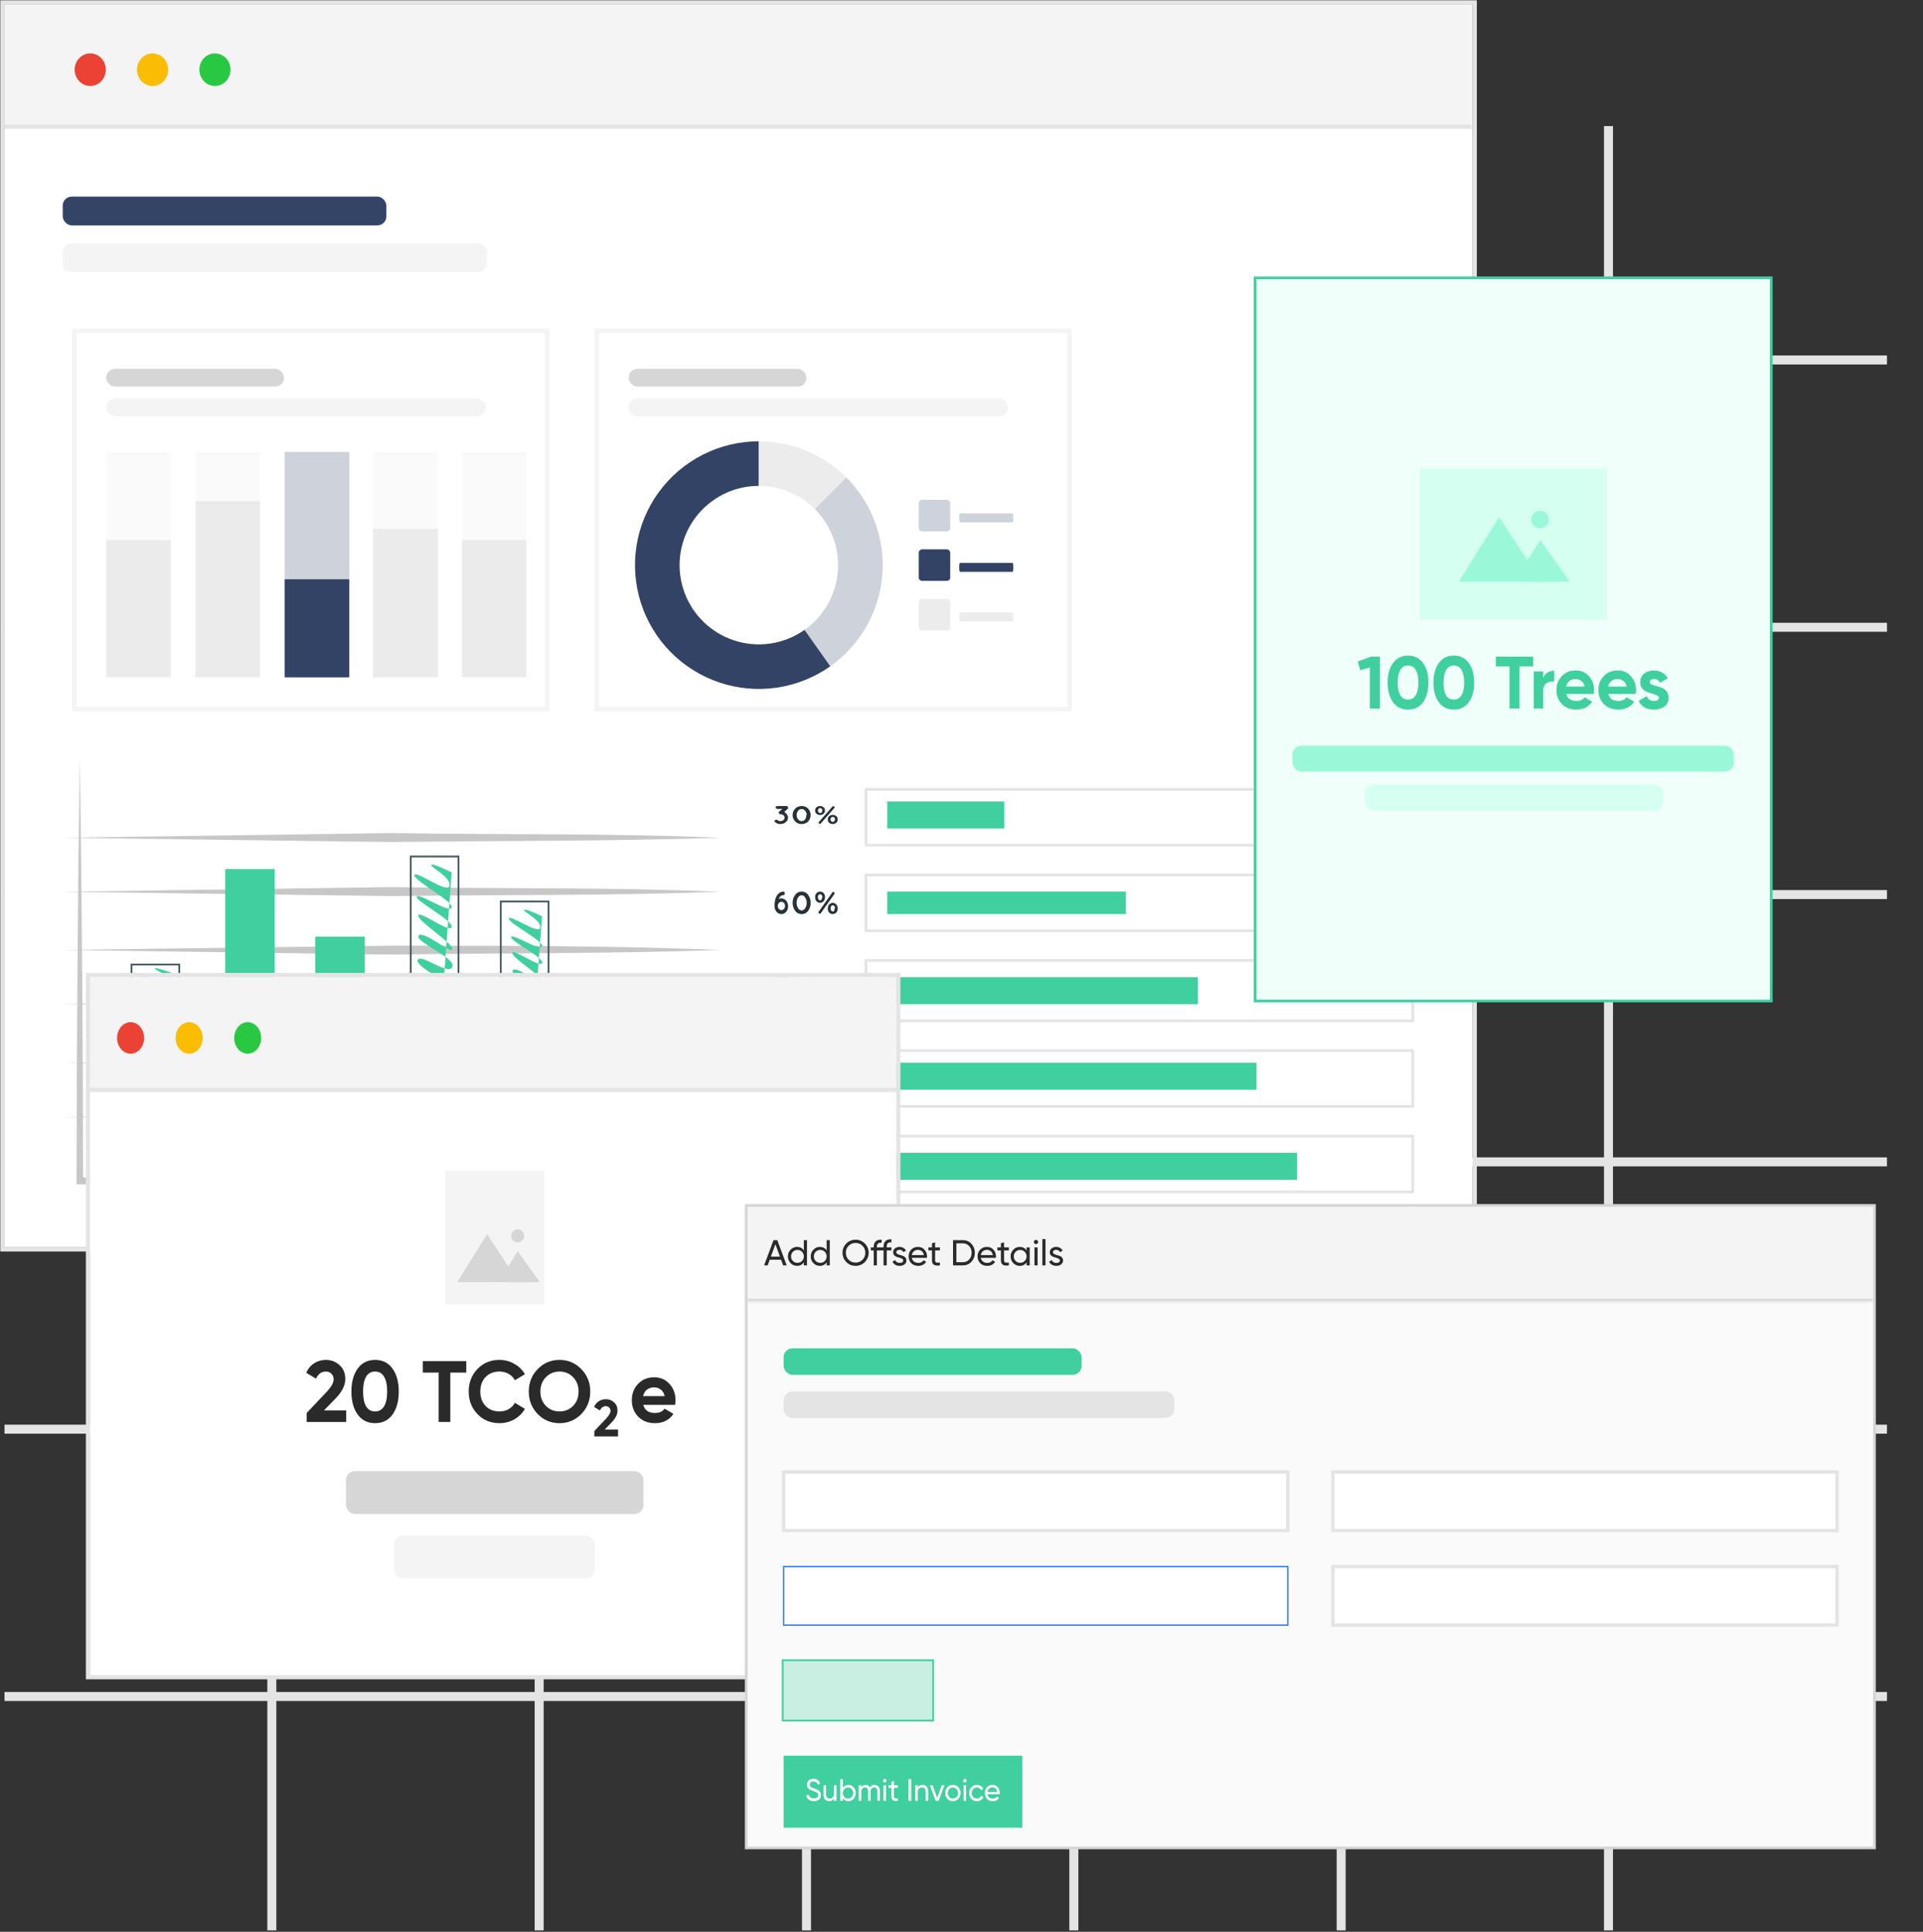 <svg width="427" height="429" viewBox="0 0 427 429" fill="none" xmlns="http://www.w3.org/2000/svg">
<rect x="0" y="0" width="427" height="429" fill="#333333" stroke="none"/>
<path d="M60.36 28V428.686" stroke="#E4E4E4" stroke-width="2"/>
<path d="M419 79.941L1 79.941" stroke="#E4E4E4" stroke-width="2"/>
<path d="M119.721 28V428.686" stroke="#E4E4E4" stroke-width="2"/>
<path d="M419 139.302L1 139.302" stroke="#E4E4E4" stroke-width="2"/>
<path d="M179.083 28V428.686" stroke="#E4E4E4" stroke-width="2"/>
<path d="M419 198.663L1 198.663" stroke="#E4E4E4" stroke-width="2"/>
<path d="M238.444 28V428.686" stroke="#E4E4E4" stroke-width="2"/>
<path d="M419 258.024L1 258.024" stroke="#E4E4E4" stroke-width="2"/>
<path d="M297.805 28V428.686" stroke="#E4E4E4" stroke-width="2"/>
<path d="M419 317.385L1 317.385" stroke="#E4E4E4" stroke-width="2"/>
<path d="M357.165 28V428.686" stroke="#E4E4E4" stroke-width="2"/>
<path d="M419 376.746L1 376.746" stroke="#E4E4E4" stroke-width="2"/>
<rect x="0.533" y="0.533" width="326.933" height="276.933" stroke="#E4E4E4" stroke-width="0.933"/>
<rect x="1" y="1" width="326" height="276" fill="white"/>
<rect x="16.5" y="73.5" width="105" height="84" stroke="#F4F4F4"/>
<rect x="63.22" y="100.349" width="14.337" height="50.063" fill="#334366" fill-opacity="0.24"/>
<rect x="82.822" y="100.349" width="14.337" height="50.063" fill="#FAFAFA"/>
<rect x="43.4" y="100.349" width="14.337" height="50.063" fill="#FAFAFA"/>
<rect x="23.582" y="100.349" width="14.337" height="50.063" fill="#FAFAFA"/>
<rect x="102.569" y="100.349" width="14.337" height="50.063" fill="#FAFAFA"/>
<rect x="63.22" y="128.646" width="14.337" height="21.767" fill="#334366"/>
<rect opacity="0.4" x="82.822" y="117.476" width="14.481" height="32.937" fill="#D6D6D6"/>
<rect opacity="0.4" x="43.4" y="111.232" width="14.337" height="39.18" fill="#D6D6D6"/>
<rect opacity="0.4" x="23.582" y="119.939" width="14.337" height="30.473" fill="#D6D6D6"/>
<rect opacity="0.4" x="102.569" y="119.939" width="14.337" height="30.473" fill="#D6D6D6"/>
<rect x="23.582" y="81.905" width="39.494" height="3.952" rx="1.976" fill="#D6D6D6"/>
<rect x="23.582" y="88.492" width="84.253" height="3.952" rx="1.976" fill="#F4F4F4"/>
<rect x="132.5" y="73.5" width="105" height="84" stroke="#F4F4F4"/>
<rect x="139.582" y="81.905" width="39.494" height="3.952" rx="1.976" fill="#D6D6D6"/>
<rect x="139.582" y="88.492" width="84.253" height="3.952" rx="1.976" fill="#F4F4F4"/>
<path d="M168.5 98C164.176 98 159.914 99.019 156.058 100.976C152.202 102.932 148.862 105.77 146.308 109.259C143.755 112.748 142.06 116.79 141.361 121.057C140.663 125.324 140.98 129.695 142.288 133.817C143.595 137.938 145.856 141.693 148.887 144.776C151.918 147.86 155.633 150.186 159.731 151.564C163.829 152.943 168.194 153.336 172.473 152.712C176.751 152.087 180.822 150.462 184.355 147.97L178.647 139.881C176.386 141.476 173.781 142.516 171.042 142.915C168.304 143.315 165.511 143.064 162.888 142.181C160.265 141.299 157.887 139.81 155.948 137.837C154.008 135.863 152.561 133.46 151.724 130.823C150.887 128.185 150.684 125.387 151.131 122.657C151.578 119.926 152.663 117.339 154.297 115.106C155.931 112.873 158.069 111.056 160.537 109.804C163.005 108.552 165.733 107.9 168.5 107.9L168.5 98Z" fill="#334366"/>
<path d="M168.5 98C175.793 98 182.788 100.897 187.945 106.055L180.945 113.055C177.644 109.754 173.168 107.9 168.5 107.9L168.5 98Z" fill="#ECECEC"/>
<path d="M187.945 106.055C190.781 108.89 192.962 112.311 194.336 116.079C195.71 119.846 196.243 123.868 195.898 127.863C195.554 131.858 194.34 135.73 192.341 139.206C190.343 142.682 187.608 145.68 184.329 147.988L178.63 139.892C180.729 138.415 182.479 136.497 183.758 134.272C185.037 132.047 185.814 129.569 186.035 127.012C186.255 124.455 185.914 121.881 185.035 119.47C184.156 117.059 182.76 114.87 180.945 113.055L187.945 106.055Z" fill="#334366" fill-opacity="0.24"/>
<path d="M224.755 116H213.245C213 116 213 115.567 213 115C213 114.467 213 114 213.245 114H224.755C225 114 225 114.433 225 115C225 115.533 225 116 224.755 116Z" fill="#334366" fill-opacity="0.24"/>
<path d="M224.755 138H213.245C213 138 213 137.567 213 137C213 136.467 213 136 213.245 136H224.755C225 136 225 136.433 225 137C225 137.533 225 138 224.755 138Z" fill="#ECECEC"/>
<path d="M224.755 127H213.245C213 127 213 126.567 213 126C213 125.467 213 125 213.245 125H224.755C225 125 225 125.433 225 126C225 126.533 225 127 224.755 127Z" fill="#334366"/>
<path d="M210.228 118H204.769C204.33 118 204 117.635 204 117.234V111.766C204 111.328 204.366 111 204.769 111H210.228C210.668 111 210.997 111.365 210.997 111.766V117.234C211.034 117.635 210.668 118 210.228 118Z" fill="#334366" fill-opacity="0.24"/>
<path d="M210.228 140H204.769C204.33 140 204 139.635 204 139.234V133.766C204 133.328 204.366 133 204.769 133H210.228C210.668 133 210.997 133.365 210.997 133.766V139.234C211.034 139.635 210.668 140 210.228 140Z" fill="#ECECEC"/>
<path d="M210.228 129H204.769C204.33 129 204 128.635 204 128.234V122.766C204 122.328 204.366 122 204.769 122H210.228C210.668 122 210.997 122.365 210.997 122.766V128.234C211.034 128.635 210.668 129 210.228 129Z" fill="#334366"/>
<path d="M14 186.04L87 185C111.323 185.4 135.661 185 160 186.04C135.677 186.84 111.339 186.68 87 187L14 186.04Z" fill="#C7C7C7"/>
<path d="M14 198.04L87 197C111.323 197.4 135.661 197 160 198.04C135.677 198.92 111.339 198.68 87 199L14 198.04Z" fill="#C7C7C7"/>
<path d="M14 210.96L87 210C111.323 210 135.661 210 160 210.96C135.677 211.84 111.339 211.6 87 212L14 210.96Z" fill="#C7C7C7"/>
<path d="M14 222.96L87 222C111.323 222 135.661 222 160 222.96C135.677 223.84 111.339 223.68 87 224L14 222.96Z" fill="#C7C7C7"/>
<path d="M14 236.04L87 235C111.323 235.4 135.661 235 160 236.04C135.677 236.84 111.339 236.68 87 237L14 236.04Z" fill="#C7C7C7"/>
<path d="M14 248.04L87 247C111.323 247 135.661 247 160 248.04C135.677 248.92 111.339 248.68 87 249L14 248.04Z" fill="#C7C7C7"/>
<path d="M29.2 214.2H39.8V261.8H29.2V214.2Z" stroke="#455A64" stroke-width="0.4"/>
<path d="M38.37 216.149C38.37 216.149 34.521 214.71 34.339 215.053C34.156 215.395 38.148 216.766 37.956 218.103C37.764 219.439 30.986 215.678 31 216.552C31.015 217.426 38.779 220.407 38.37 221.32C37.961 222.232 31.914 219.118 31.486 219.709C31.058 220.3 38.807 223.269 38.384 224.202C37.961 225.136 31.77 221.577 31.77 222.489C31.77 223.401 38.504 226.473 38.504 227.402C38.504 228.332 32.631 224.524 31.847 225.453C31.063 226.383 39.26 228.674 38.504 230.032C37.749 231.39 32.251 227.998 31.659 229.013C31.067 230.028 38.976 232.654 38.553 233.502C38.129 234.35 31.063 230.975 31.063 231.557C31.063 232.14 39.192 235.875 38.567 236.723C37.942 237.571 31.058 233.588 31.053 234.35C31.048 235.113 39.394 239.096 38.986 240.111C38.577 241.127 32.515 237.486 32.13 238.398C31.746 239.31 36.417 241.534 36.417 241.958C36.417 242.382 32.13 240.471 32.13 241.002C32.13 241.534 39.284 243.573 38.562 244.584C37.841 245.594 33.848 243.397 33.655 243.907C33.463 244.416 38.793 247.633 38.033 248.563C37.273 249.492 31.01 244.922 31 246.361C30.99 247.8 37.956 250.293 37.845 251.484C37.735 252.675 31.664 249.111 31.568 250.045C31.471 250.979 38.418 252.842 38.038 253.857C37.658 254.873 32.818 252.435 32.554 253.095C32.289 253.755 37.403 255.211 37.311 256.398C37.22 257.584 32.361 254.196 32.169 255.635C31.977 257.074 37.576 257.576 37.364 259.023C37.153 260.471 32.236 257.203 31.592 258.004C30.947 258.805 34.064 260 34.064 260" fill="#40CF9F"/>
<path d="M61 193H50V262H61V193Z" fill="#40CF9F"/>
<path d="M81 208H70V262H81V208Z" fill="#40CF9F"/>
<path d="M91.2 190.2H101.8V261.8H91.2V190.2Z" stroke="#455A64" stroke-width="0.4"/>
<path d="M100.291 193.737C100.291 193.737 95.962 191.562 95.756 192.08C95.55 192.598 100.042 194.669 99.826 196.688C99.609 198.708 91.984 193.025 92 194.345C92.016 195.666 100.751 200.171 100.291 201.55C99.831 202.928 93.028 198.222 92.547 199.116C92.065 200.009 100.783 204.495 100.307 205.906C99.831 207.317 92.866 201.938 92.866 203.317C92.866 204.695 100.442 209.336 100.442 210.741C100.442 212.146 93.835 206.391 92.953 207.796C92.07 209.201 101.292 212.664 100.442 214.715C99.593 216.767 93.407 211.641 92.741 213.175C92.076 214.709 100.973 218.677 100.497 219.959C100.02 221.24 92.07 216.14 92.07 217.02C92.07 217.9 101.216 223.545 100.513 224.826C99.809 226.108 92.065 220.088 92.06 221.24C92.054 222.392 101.444 228.412 100.984 229.946C100.524 231.48 93.705 225.978 93.272 227.357C92.839 228.736 98.094 232.095 98.094 232.736C98.094 233.377 93.272 230.49 93.272 231.293C93.272 232.095 101.319 235.176 100.507 236.704C99.696 238.232 95.204 234.911 94.987 235.681C94.771 236.452 100.767 241.313 99.912 242.717C99.057 244.122 92.011 237.215 92 239.39C91.989 241.565 99.826 245.332 99.701 247.132C99.577 248.931 92.747 243.546 92.639 244.957C92.53 246.368 100.345 249.184 99.918 250.718C99.49 252.252 94.046 248.569 93.748 249.566C93.45 250.562 99.203 252.763 99.1 254.556C98.998 256.349 93.532 251.229 93.315 253.404C93.099 255.579 99.398 256.336 99.16 258.524C98.922 260.712 93.391 255.773 92.666 256.984C91.941 258.194 95.447 260 95.447 260" fill="#40CF9F"/>
<path d="M120.37 203.481C120.37 203.481 116.521 201.626 116.339 202.068C116.156 202.51 120.148 204.276 119.956 205.999C119.764 207.721 112.986 202.874 113 204C113.014 205.127 120.779 208.969 120.37 210.145C119.961 211.321 113.914 207.307 113.486 208.069C113.058 208.831 120.807 212.657 120.384 213.861C119.961 215.064 113.77 210.476 113.77 211.652C113.77 212.828 120.504 216.787 120.504 217.985C120.504 219.183 114.631 214.275 113.847 215.473C113.063 216.671 121.26 219.625 120.504 221.375C119.749 223.125 114.251 218.752 113.659 220.061C113.067 221.369 120.976 224.754 120.553 225.847C120.129 226.94 113.063 222.59 113.063 223.34C113.063 224.091 121.192 228.906 120.567 229.999C119.942 231.092 113.058 225.957 113.053 226.94C113.048 227.923 121.394 233.057 120.985 234.366C120.577 235.674 114.515 230.982 114.13 232.158C113.746 233.333 118.417 236.199 118.417 236.745C118.417 237.292 114.13 234.83 114.13 235.514C114.13 236.199 121.284 238.827 120.562 240.13C119.841 241.433 115.848 238.601 115.655 239.258C115.463 239.915 120.793 244.061 120.033 245.259C119.273 246.457 113.01 240.566 113 242.421C112.99 244.276 119.956 247.489 119.845 249.024C119.735 250.559 113.664 245.966 113.568 247.169C113.471 248.373 120.418 250.774 120.038 252.083C119.658 253.391 114.818 250.25 114.554 251.1C114.289 251.95 119.403 253.828 119.311 255.357C119.22 256.886 114.361 252.519 114.169 254.374C113.977 256.229 119.576 256.875 119.364 258.741C119.153 260.607 114.236 256.395 113.592 257.427C112.947 258.46 116.064 260 116.064 260" fill="#40CF9F"/>
<path d="M111.2 200.2H121.8V261.8H111.2V200.2Z" stroke="#455A64" stroke-width="0.4"/>
<path d="M143 235H132V262H143V235Z" fill="#40CF9F"/>
<path d="M17.731 168L18.027 191.564L18.245 215.113C18.385 230.807 18.416 246.516 18.447 262.21L17.731 261.497H53.302L88.873 261.59L124.429 261.823L160 262.256L124.429 262.675L88.873 262.907L53.302 263H17.731H17V262.272C17 246.583 17.067 230.884 17.202 215.175L17.405 191.626L17.731 168Z" fill="#C7C7C7"/>
<path d="M40 267H29V268H40V267Z" fill="#C7C7C7"/>
<path d="M61 267H50V268H61V267Z" fill="#C7C7C7"/>
<path d="M81 267H70V268H81V267Z" fill="#C7C7C7"/>
<path d="M102 267H91V268H102V267Z" fill="#C7C7C7"/>
<path d="M122 267H111V268H122V267Z" fill="#C7C7C7"/>
<path d="M143 267H132V268H143V267Z" fill="#C7C7C7"/>
<path d="M192.3 194.3H313.7V206.7H192.3V194.3Z" stroke="#E4E4E4" stroke-width="0.6"/>
<path d="M250 198H197V203H250V198Z" fill="#40CF9F"/>
<path d="M174.998 201.189C175.02 201.644 174.883 202.09 174.618 202.429C174.353 202.768 173.981 202.972 173.584 202.997C173.187 203.022 172.798 202.866 172.502 202.562C172.206 202.258 172.027 201.832 172.006 201.377V201.377C171.998 201.24 171.998 201.103 172.006 200.966C172.002 200.476 172.073 199.989 172.215 199.526C172.365 199.042 172.642 198.623 173.008 198.326C173.282 198.127 173.597 198.014 173.921 198C173.966 197.998 174.011 198.006 174.053 198.024C174.096 198.041 174.135 198.069 174.168 198.104C174.202 198.139 174.229 198.181 174.248 198.228C174.267 198.275 174.278 198.326 174.28 198.378C174.28 198.481 174.246 198.581 174.185 198.657C174.124 198.733 174.04 198.78 173.95 198.789C173.749 198.784 173.55 198.85 173.382 198.977C173.216 199.1 173.082 199.272 172.993 199.475L172.903 199.646C173.093 199.556 173.296 199.51 173.502 199.509C173.893 199.509 174.269 199.685 174.549 199.999C174.829 200.313 174.99 200.74 174.998 201.189V201.189ZM174.325 201.189C174.325 200.943 174.239 200.708 174.088 200.534C173.936 200.361 173.731 200.263 173.517 200.263C173.302 200.263 173.097 200.361 172.945 200.534C172.794 200.708 172.709 200.943 172.709 201.189C172.709 201.434 172.794 201.67 172.945 201.843C173.097 202.017 173.302 202.115 173.517 202.115C173.731 202.115 173.936 202.017 174.088 201.843C174.239 201.67 174.325 201.434 174.325 201.189V201.189Z" fill="#263238"/>
<path d="M176.001 200.5C175.987 199.889 176.175 199.288 176.541 198.772C176.687 198.538 176.9 198.343 177.158 198.207C177.416 198.072 177.709 198 178.008 198C178.308 198 178.601 198.072 178.859 198.207C179.117 198.343 179.33 198.538 179.476 198.772C179.845 199.286 180.027 199.89 179.997 200.5C180.024 201.11 179.842 201.713 179.476 202.228C179.33 202.462 179.117 202.657 178.859 202.793C178.601 202.928 178.308 203 178.008 203C177.709 203 177.416 202.928 177.158 202.793C176.9 202.657 176.687 202.462 176.541 202.228C176.177 201.711 175.99 201.111 176.001 200.5ZM179.128 200.5C179.141 200.055 179.007 199.616 178.742 199.238C178.668 199.119 178.562 199.017 178.435 198.942C178.307 198.866 178.161 198.82 178.008 198.806C177.854 198.821 177.706 198.868 177.575 198.943C177.445 199.018 177.335 199.119 177.256 199.238C177.007 199.621 176.88 200.057 176.889 200.5C176.883 200.942 177.009 201.378 177.256 201.762C177.335 201.881 177.445 201.982 177.575 202.057C177.706 202.132 177.854 202.179 178.008 202.194C178.161 202.18 178.307 202.134 178.435 202.058C178.562 201.983 178.668 201.881 178.742 201.762C179.003 201.383 179.138 200.945 179.128 200.5Z" fill="#263238"/>
<path d="M181.008 199.273C180.989 199.113 181.003 198.951 181.05 198.798C181.096 198.645 181.173 198.503 181.276 198.383C181.379 198.262 181.505 198.166 181.647 198.1C181.788 198.034 181.942 198 182.097 198C182.252 198 182.405 198.034 182.547 198.1C182.689 198.166 182.815 198.262 182.918 198.383C183.021 198.503 183.098 198.645 183.144 198.798C183.19 198.951 183.204 199.113 183.185 199.273C183.194 199.428 183.172 199.584 183.121 199.73C183.07 199.877 182.991 200.011 182.889 200.125C182.786 200.239 182.663 200.33 182.525 200.393C182.388 200.456 182.239 200.49 182.089 200.492C181.939 200.49 181.791 200.456 181.655 200.393C181.518 200.33 181.395 200.238 181.294 200.124C181.193 200.01 181.115 199.875 181.066 199.729C181.017 199.583 180.997 199.427 181.008 199.273V199.273ZM182.621 199.273C182.64 199.109 182.596 198.945 182.5 198.814C182.403 198.683 182.262 198.596 182.105 198.572C181.798 198.572 181.605 198.889 181.605 199.256C181.605 199.64 181.815 199.941 182.121 199.941C182.427 199.941 182.524 199.657 182.524 199.273H182.621ZM181.782 202.479L184.814 198.188C184.838 198.148 184.872 198.117 184.912 198.096C184.951 198.076 184.996 198.067 185.04 198.071C185.109 198.071 185.174 198.099 185.223 198.149C185.271 198.199 185.298 198.267 185.298 198.338C185.315 198.392 185.315 198.45 185.298 198.505L182.266 202.796C182.238 202.834 182.201 202.864 182.159 202.885C182.117 202.905 182.071 202.915 182.024 202.913C181.956 202.913 181.89 202.885 181.842 202.834C181.793 202.784 181.766 202.716 181.766 202.646C181.723 202.6 181.695 202.542 181.686 202.479H181.782ZM183.814 201.727C183.806 201.572 183.828 201.416 183.879 201.27C183.93 201.123 184.009 200.989 184.111 200.875C184.214 200.761 184.337 200.67 184.475 200.607C184.612 200.544 184.761 200.51 184.911 200.508C185.061 200.51 185.209 200.544 185.345 200.607C185.482 200.67 185.605 200.762 185.706 200.876C185.807 200.99 185.885 201.125 185.934 201.271C185.983 201.417 186.003 201.573 185.992 201.727C186.011 201.887 185.997 202.049 185.95 202.202C185.904 202.355 185.827 202.497 185.724 202.617C185.621 202.738 185.495 202.834 185.353 202.9C185.212 202.966 185.058 203 184.903 203C184.748 203 184.595 202.966 184.453 202.9C184.311 202.834 184.185 202.738 184.082 202.617C183.979 202.497 183.902 202.355 183.856 202.202C183.81 202.049 183.796 201.887 183.814 201.727ZM185.427 201.727C185.427 201.343 185.218 201.043 184.911 201.043C184.605 201.043 184.427 201.343 184.427 201.727C184.427 202.128 184.637 202.428 184.927 202.428C185.218 202.428 185.315 202.161 185.315 201.727H185.427Z" fill="#263238"/>
<path d="M192.3 175.3H313.7V187.7H192.3V175.3Z" stroke="#E4E4E4" stroke-width="0.6"/>
<path d="M223 178H197V184H223V178Z" fill="#40CF9F"/>
<path d="M174.474 180.575C174.635 180.705 174.762 180.861 174.849 181.033C174.936 181.206 174.981 181.391 174.981 181.578C174.981 181.766 174.936 181.951 174.849 182.124C174.762 182.296 174.635 182.452 174.474 182.582C174.319 182.715 174.134 182.821 173.929 182.893C173.725 182.965 173.505 183.001 173.283 183C173.064 182.999 172.848 182.962 172.646 182.89C172.445 182.818 172.262 182.714 172.109 182.582C172.039 182.52 172 182.437 172 182.352C172 182.266 172.039 182.184 172.109 182.122C172.143 182.092 172.184 182.067 172.229 182.051C172.275 182.034 172.324 182.026 172.373 182.026C172.423 182.026 172.472 182.034 172.518 182.051C172.563 182.067 172.604 182.092 172.638 182.122C172.722 182.194 172.823 182.25 172.934 182.289C173.045 182.327 173.163 182.346 173.283 182.345C173.406 182.347 173.527 182.329 173.641 182.29C173.755 182.252 173.858 182.195 173.945 182.122C174.03 182.051 174.097 181.966 174.143 181.873C174.188 181.779 174.211 181.679 174.21 181.578C174.214 181.477 174.193 181.376 174.147 181.282C174.102 181.189 174.033 181.104 173.945 181.035C173.861 180.963 173.76 180.906 173.649 180.868C173.538 180.83 173.42 180.811 173.3 180.812C173.246 180.813 173.192 180.803 173.144 180.784C173.095 180.765 173.052 180.736 173.019 180.7C172.982 180.67 172.953 180.635 172.933 180.595C172.913 180.556 172.903 180.513 172.903 180.47C172.903 180.427 172.913 180.385 172.933 180.346C172.953 180.306 172.982 180.27 173.019 180.24L173.713 179.641H172.605C172.504 179.641 172.407 179.607 172.336 179.547C172.265 179.487 172.225 179.406 172.225 179.321C172.225 179.236 172.265 179.154 172.336 179.094C172.407 179.034 172.504 179 172.605 179H174.607C174.708 179 174.804 179.034 174.876 179.094C174.947 179.154 174.987 179.236 174.987 179.321C175.004 179.371 175.004 179.424 174.987 179.474C174.992 179.502 174.992 179.53 174.987 179.557L174.144 180.296C174.271 180.374 174.382 180.468 174.474 180.575Z" fill="#263238"/>
<path d="M176.002 181.008C175.979 180.52 176.168 180.039 176.542 179.63C176.684 179.44 176.895 179.281 177.153 179.17C177.412 179.059 177.708 179 178.01 179C178.312 179 178.608 179.059 178.866 179.17C179.125 179.281 179.336 179.44 179.477 179.63C179.837 180.043 180.019 180.522 179.998 181.008C180.013 181.493 179.832 181.971 179.477 182.385C179.332 182.571 179.119 182.727 178.861 182.835C178.603 182.943 178.309 183 178.01 183C177.711 183 177.417 182.943 177.159 182.835C176.901 182.727 176.688 182.571 176.542 182.385C176.172 181.975 175.984 181.495 176.002 181.008V181.008ZM179.13 181.008C179.142 180.653 179.008 180.303 178.744 180.002C178.512 179.768 178.261 179.644 178.01 179.658C177.854 179.665 177.703 179.701 177.571 179.761C177.44 179.821 177.331 179.904 177.257 180.002C177.008 180.307 176.881 180.655 176.89 181.008C176.881 181.356 177.008 181.699 177.257 181.999C177.33 182.099 177.438 182.184 177.569 182.247C177.701 182.309 177.852 182.347 178.01 182.357C178.164 182.346 178.313 182.308 178.441 182.245C178.569 182.183 178.673 182.098 178.744 181.999C178.974 181.696 179.075 181.351 179.033 181.008H179.13Z" fill="#263238"/>
<path d="M181.008 180.018C180.989 179.891 181.003 179.761 181.049 179.638C181.095 179.516 181.172 179.402 181.275 179.306C181.377 179.21 181.503 179.133 181.644 179.08C181.786 179.027 181.938 179 182.093 179C182.248 179 182.401 179.027 182.542 179.08C182.683 179.133 182.809 179.21 182.912 179.306C183.014 179.402 183.091 179.516 183.137 179.638C183.183 179.761 183.197 179.891 183.178 180.018C183.187 180.143 183.165 180.267 183.115 180.384C183.064 180.501 182.985 180.609 182.883 180.7C182.781 180.791 182.657 180.864 182.52 180.914C182.383 180.965 182.235 180.992 182.085 180.993C181.936 180.992 181.789 180.965 181.652 180.914C181.516 180.864 181.394 180.791 181.293 180.699C181.192 180.608 181.115 180.5 181.066 180.383C181.017 180.266 180.997 180.142 181.008 180.018V180.018ZM182.616 180.018C182.616 179.711 182.407 179.457 182.117 179.457C181.828 179.457 181.619 179.711 181.619 180.005C181.619 180.312 181.828 180.553 182.133 180.553C182.439 180.553 182.584 180.339 182.584 180.018H182.616ZM181.796 182.583L184.818 179.15C184.841 179.117 184.874 179.09 184.913 179.071C184.953 179.053 184.998 179.043 185.043 179.043C185.112 179.043 185.177 179.066 185.225 179.106C185.274 179.146 185.301 179.2 185.301 179.257C185.323 179.304 185.323 179.357 185.301 179.404L182.278 182.837C182.255 182.868 182.221 182.893 182.181 182.91C182.142 182.926 182.097 182.933 182.053 182.93C182.019 182.93 181.986 182.925 181.955 182.914C181.923 182.903 181.895 182.887 181.871 182.868C181.847 182.848 181.828 182.824 181.815 182.798C181.802 182.772 181.796 182.744 181.796 182.716C181.767 182.676 181.755 182.629 181.764 182.583H181.796ZM183.822 181.982C183.803 181.854 183.817 181.725 183.863 181.602C183.909 181.479 183.986 181.366 184.088 181.27C184.191 181.173 184.317 181.096 184.458 181.044C184.599 180.991 184.752 180.964 184.907 180.964C185.061 180.964 185.214 180.991 185.356 181.044C185.497 181.096 185.623 181.173 185.725 181.27C185.828 181.366 185.905 181.479 185.951 181.602C185.997 181.725 186.011 181.854 185.992 181.982V181.982C186.011 182.109 185.997 182.239 185.951 182.362C185.905 182.484 185.828 182.598 185.725 182.694C185.623 182.79 185.497 182.867 185.356 182.92C185.214 182.973 185.061 183 184.907 183C184.752 183 184.599 182.973 184.458 182.92C184.317 182.867 184.191 182.79 184.088 182.694C183.986 182.598 183.909 182.484 183.863 182.362C183.817 182.239 183.803 182.109 183.822 181.982V181.982ZM185.429 181.982C185.429 181.675 185.22 181.421 184.915 181.421C184.609 181.421 184.416 181.675 184.416 181.968C184.398 182.099 184.441 182.231 184.537 182.335C184.633 182.44 184.774 182.51 184.931 182.529C185.188 182.529 185.381 182.276 185.381 181.982H185.429Z" fill="#263238"/>
<path d="M192.3 252.3H313.7V264.7H192.3V252.3Z" stroke="#E4E4E4" stroke-width="0.6"/>
<path d="M288 256H197V262H288V256Z" fill="#40CF9F"/>
<path d="M172.002 257.799C171.992 257.575 172.021 257.35 172.087 257.138C172.153 256.926 172.255 256.731 172.387 256.564C172.519 256.397 172.679 256.262 172.856 256.165C173.034 256.069 173.227 256.013 173.423 256.002C173.82 255.979 174.209 256.138 174.503 256.443C174.649 256.594 174.768 256.776 174.852 256.98C174.936 257.183 174.985 257.403 174.995 257.628C175.002 257.759 175.002 257.891 174.995 258.022C174.999 258.511 174.928 258.998 174.785 259.46C174.64 259.946 174.362 260.366 173.992 260.658C173.723 260.869 173.406 260.988 173.079 261C172.988 261 172.9 260.959 172.836 260.885C172.771 260.811 172.735 260.711 172.735 260.606C172.735 260.502 172.771 260.402 172.836 260.328C172.9 260.254 172.988 260.213 173.079 260.213C173.28 260.21 173.477 260.145 173.648 260.024C173.811 259.898 173.945 259.727 174.037 259.528C174.071 259.47 174.096 259.407 174.112 259.34C173.931 259.445 173.731 259.498 173.528 259.494C173.33 259.498 173.134 259.458 172.95 259.375C172.766 259.292 172.598 259.168 172.456 259.011C172.314 258.853 172.201 258.665 172.123 258.457C172.045 258.249 172.004 258.026 172.002 257.799ZM172.675 257.799C172.675 258.044 172.76 258.28 172.912 258.453C173.063 258.626 173.269 258.724 173.483 258.724C173.698 258.724 173.903 258.626 174.055 258.453C174.206 258.28 174.291 258.044 174.291 257.799C174.291 257.554 174.206 257.319 174.055 257.146C173.903 256.972 173.698 256.875 173.483 256.875C173.269 256.875 173.063 256.972 172.912 257.146C172.76 257.319 172.675 257.554 172.675 257.799V257.799Z" fill="#263238"/>
<path d="M176.001 258.509C175.987 257.901 176.175 257.302 176.541 256.788C176.682 256.55 176.894 256.351 177.152 256.212C177.411 256.073 177.707 256 178.008 256C178.31 256 178.606 256.073 178.865 256.212C179.123 256.351 179.334 256.55 179.476 256.788C179.845 257.3 180.027 257.901 179.997 258.509C180.021 259.117 179.839 259.717 179.476 260.231C179.33 260.464 179.117 260.658 178.859 260.794C178.601 260.929 178.308 261 178.008 261C177.709 261 177.416 260.929 177.158 260.794C176.9 260.658 176.687 260.464 176.541 260.231C176.18 259.715 175.993 259.118 176.001 258.509V258.509ZM179.128 258.509C179.143 258.065 179.009 257.628 178.742 257.253C178.51 256.96 178.259 256.805 178.008 256.822C177.757 256.839 177.507 256.96 177.256 257.253C177.015 257.634 176.889 258.064 176.889 258.501C176.889 258.938 177.015 259.368 177.256 259.749C177.332 259.872 177.44 259.977 177.571 260.055C177.702 260.132 177.852 260.181 178.008 260.197C178.163 260.183 178.311 260.135 178.439 260.056C178.567 259.978 178.672 259.873 178.742 259.749C179.006 259.379 179.141 258.948 179.128 258.509V258.509Z" fill="#263238"/>
<path d="M181.008 257.277C180.989 257.117 181.003 256.955 181.05 256.801C181.096 256.647 181.173 256.505 181.276 256.384C181.379 256.263 181.505 256.167 181.647 256.1C181.788 256.034 181.942 256 182.097 256C182.252 256 182.405 256.034 182.547 256.1C182.689 256.167 182.815 256.263 182.918 256.384C183.021 256.505 183.098 256.647 183.144 256.801C183.19 256.955 183.204 257.117 183.185 257.277C183.204 257.437 183.19 257.599 183.144 257.753C183.098 257.907 183.021 258.049 182.918 258.17C182.815 258.291 182.689 258.388 182.547 258.454C182.405 258.52 182.252 258.554 182.097 258.554C181.942 258.554 181.788 258.52 181.647 258.454C181.505 258.388 181.379 258.291 181.276 258.17C181.173 258.049 181.096 257.907 181.05 257.753C181.003 257.599 180.989 257.437 181.008 257.277ZM182.621 257.277C182.639 257.115 182.595 256.952 182.499 256.824C182.402 256.695 182.261 256.611 182.105 256.59C181.798 256.59 181.605 256.892 181.605 257.277C181.605 257.679 181.815 257.981 182.121 257.981C182.427 257.981 182.524 257.595 182.524 257.277H182.621ZM181.782 260.477L184.814 256.188C184.837 256.147 184.87 256.113 184.91 256.089C184.95 256.066 184.995 256.054 185.04 256.054C185.109 256.054 185.174 256.082 185.223 256.133C185.271 256.183 185.298 256.251 185.298 256.322C185.315 256.382 185.315 256.446 185.298 256.506L182.266 260.812C182.238 260.85 182.201 260.881 182.159 260.901C182.117 260.922 182.071 260.931 182.024 260.929C181.956 260.929 181.89 260.901 181.842 260.851C181.793 260.8 181.766 260.732 181.766 260.661C181.722 260.609 181.694 260.545 181.686 260.477H181.782ZM183.814 259.74C183.806 259.584 183.828 259.428 183.879 259.281C183.93 259.134 184.009 258.999 184.111 258.885C184.214 258.77 184.337 258.679 184.475 258.616C184.612 258.552 184.761 258.519 184.911 258.517C185.06 258.519 185.206 258.552 185.341 258.614C185.477 258.677 185.599 258.767 185.7 258.88C185.801 258.993 185.879 259.125 185.929 259.27C185.979 259.415 186.001 259.569 185.992 259.723V259.723C186.011 259.883 185.997 260.045 185.95 260.199C185.904 260.353 185.827 260.495 185.724 260.616C185.621 260.737 185.495 260.833 185.353 260.9C185.212 260.966 185.058 261 184.903 261C184.748 261 184.595 260.966 184.453 260.9C184.311 260.833 184.185 260.737 184.082 260.616C183.979 260.495 183.902 260.353 183.856 260.199C183.81 260.045 183.796 259.883 183.814 259.723V259.74ZM185.427 259.74C185.427 259.354 185.218 259.036 184.911 259.036C184.605 259.036 184.427 259.354 184.427 259.723C184.427 260.108 184.637 260.427 184.927 260.427C185.218 260.427 185.315 260.108 185.315 259.74H185.427Z" fill="#263238"/>
<path d="M192.3 233.3H313.7V245.7H192.3V233.3Z" stroke="#E4E4E4" stroke-width="0.6"/>
<path d="M279 236H197V242H279V236Z" fill="#40CF9F"/>
<path d="M175 239.621C175 239.987 174.842 240.337 174.561 240.596C174.279 240.855 173.898 241 173.5 241C173.102 241 172.721 240.855 172.439 240.596C172.158 240.337 172 239.987 172 239.621C172.004 239.399 172.067 239.182 172.182 238.988C172.297 238.794 172.461 238.627 172.66 238.503C172.523 238.342 172.449 238.143 172.45 237.938C172.45 237.689 172.557 237.451 172.749 237.275C172.94 237.099 173.199 237 173.47 237C173.741 237 174 237.099 174.191 237.275C174.383 237.451 174.49 237.689 174.49 237.938C174.491 238.143 174.417 238.342 174.28 238.503C174.491 238.621 174.666 238.784 174.792 238.979C174.918 239.174 174.989 239.394 175 239.621ZM174.325 239.621C174.325 239.476 174.278 239.335 174.191 239.215C174.104 239.094 173.98 239.001 173.834 238.945C173.689 238.89 173.529 238.876 173.375 238.904C173.221 238.932 173.079 239.002 172.968 239.104C172.857 239.206 172.781 239.336 172.75 239.478C172.72 239.62 172.735 239.767 172.796 239.9C172.856 240.034 172.958 240.148 173.088 240.229C173.219 240.309 173.373 240.352 173.53 240.352C173.741 240.352 173.943 240.275 174.092 240.138C174.241 240.001 174.325 239.815 174.325 239.621V239.621ZM173.185 237.938C173.182 238.001 173.2 238.064 173.236 238.118C173.272 238.172 173.325 238.215 173.387 238.241C173.45 238.267 173.52 238.275 173.588 238.264C173.656 238.254 173.718 238.225 173.768 238.181C173.818 238.137 173.852 238.081 173.867 238.019C173.881 237.957 173.876 237.892 173.85 237.834C173.824 237.775 173.78 237.725 173.723 237.689C173.666 237.654 173.599 237.635 173.53 237.634C173.441 237.634 173.355 237.666 173.291 237.722C173.227 237.779 173.189 237.856 173.185 237.938V237.938Z" fill="#263238"/>
<path d="M176.001 238.992C175.993 238.506 176.18 238.028 176.539 237.615C176.684 237.429 176.896 237.273 177.152 237.165C177.409 237.057 177.702 237 177.999 237C178.297 237 178.59 237.057 178.846 237.165C179.103 237.273 179.315 237.429 179.46 237.615C179.829 238.025 180.016 238.505 179.998 238.992C180.021 239.48 179.833 239.961 179.46 240.37C179.319 240.56 179.109 240.719 178.852 240.83C178.595 240.941 178.3 241 177.999 241C177.699 241 177.404 240.941 177.147 240.83C176.89 240.719 176.679 240.56 176.539 240.37C176.174 239.959 175.987 239.48 176.001 238.992V238.992ZM179.114 238.992C179.123 238.638 178.99 238.289 178.73 237.987C178.659 237.89 178.554 237.807 178.427 237.747C178.299 237.687 178.152 237.651 177.999 237.643C177.846 237.656 177.699 237.693 177.569 237.753C177.44 237.813 177.33 237.893 177.25 237.987C177.005 238.293 176.879 238.64 176.885 238.992C176.876 239.345 177.002 239.693 177.25 239.998C177.33 240.092 177.44 240.172 177.569 240.232C177.699 240.292 177.846 240.329 177.999 240.342C178.152 240.334 178.299 240.298 178.427 240.238C178.554 240.177 178.659 240.095 178.73 239.998C179.013 239.702 179.167 239.352 179.172 238.992H179.114Z" fill="#263238"/>
<path d="M181.008 238.036C180.989 237.906 181.003 237.775 181.05 237.65C181.096 237.525 181.173 237.41 181.276 237.312C181.379 237.214 181.505 237.135 181.647 237.082C181.789 237.028 181.943 237 182.098 237C182.253 237 182.407 237.028 182.549 237.082C182.69 237.135 182.817 237.214 182.92 237.312C183.023 237.41 183.1 237.525 183.146 237.65C183.192 237.775 183.207 237.906 183.188 238.036C183.207 238.166 183.192 238.298 183.146 238.423C183.1 238.548 183.023 238.663 182.92 238.761C182.817 238.859 182.69 238.937 182.549 238.991C182.407 239.045 182.253 239.073 182.098 239.073C181.943 239.073 181.789 239.045 181.647 238.991C181.505 238.937 181.379 238.859 181.276 238.761C181.173 238.663 181.096 238.548 181.05 238.423C181.003 238.298 180.989 238.166 181.008 238.036V238.036ZM182.623 238.036C182.623 237.724 182.413 237.465 182.106 237.465C181.799 237.465 181.605 237.724 181.605 238.023C181.605 238.335 181.815 238.594 182.122 238.594C182.429 238.594 182.607 238.335 182.607 238.036H182.623ZM181.783 240.633L184.818 237.139C184.842 237.107 184.876 237.082 184.916 237.065C184.955 237.048 185 237.041 185.044 237.044C185.078 237.044 185.112 237.05 185.143 237.06C185.175 237.071 185.203 237.087 185.227 237.108C185.251 237.128 185.27 237.152 185.283 237.178C185.296 237.205 185.303 237.233 185.303 237.261C185.319 237.31 185.319 237.362 185.303 237.411L182.267 240.891C182.24 240.924 182.204 240.951 182.162 240.97C182.12 240.989 182.073 240.999 182.025 241C181.991 241 181.958 240.994 181.926 240.983C181.895 240.973 181.867 240.956 181.843 240.936C181.819 240.916 181.8 240.892 181.787 240.866C181.774 240.839 181.767 240.811 181.767 240.782C181.751 240.734 181.751 240.682 181.767 240.633H181.783ZM183.817 240.021C183.809 239.894 183.83 239.767 183.881 239.647C183.932 239.527 184.011 239.416 184.114 239.323C184.216 239.229 184.34 239.153 184.477 239.1C184.615 239.048 184.764 239.019 184.915 239.015C185.065 239.017 185.213 239.044 185.35 239.095C185.487 239.147 185.61 239.221 185.711 239.314C185.812 239.407 185.89 239.517 185.939 239.636C185.988 239.755 186.008 239.882 185.997 240.008V240.008C186.006 240.134 185.984 240.261 185.933 240.38C185.882 240.499 185.803 240.609 185.7 240.701C185.597 240.794 185.474 240.868 185.336 240.92C185.198 240.971 185.05 240.998 184.899 241C184.749 241 184.601 240.975 184.464 240.925C184.326 240.875 184.202 240.802 184.099 240.71C183.996 240.619 183.917 240.51 183.866 240.392C183.814 240.273 183.792 240.147 183.801 240.021H183.817ZM185.432 240.021C185.432 239.708 185.222 239.45 184.915 239.45C184.609 239.45 184.431 239.709 184.431 240.008C184.431 240.32 184.641 240.565 184.931 240.565C185.222 240.565 185.4 240.347 185.4 240.021H185.432Z" fill="#263238"/>
<path d="M192.3 213.3H313.7V226.7H192.3V213.3Z" stroke="#E4E4E4" stroke-width="0.6"/>
<path d="M266 217H197V223H266V217Z" fill="#40CF9F"/>
<path d="M175 217.526L173.343 221.77C173.317 221.844 173.269 221.906 173.206 221.947C173.143 221.989 173.068 222.007 172.995 221.998H172.862C172.77 221.955 172.698 221.876 172.661 221.778C172.623 221.68 172.624 221.569 172.663 221.472L174.122 217.789H172.365C172.316 217.789 172.267 217.779 172.222 217.758C172.176 217.738 172.135 217.708 172.101 217.67C172.067 217.632 172.041 217.588 172.023 217.539C172.006 217.49 171.998 217.438 172 217.386C172 217.283 172.039 217.185 172.107 217.113C172.176 217.041 172.268 217 172.365 217H174.768H174.917V217.228C174.917 217.228 175 217.509 175 217.526Z" fill="#263238"/>
<path d="M176 219.5C175.991 218.89 176.131 218.291 176.404 217.776C176.521 217.547 176.683 217.356 176.877 217.22C177.071 217.085 177.29 217.009 177.514 217C177.734 217.012 177.948 217.089 178.136 217.224C178.325 217.36 178.483 217.549 178.595 217.776C178.875 218.287 179.016 218.889 178.999 219.5C179.014 220.11 178.873 220.712 178.595 221.224C178.483 221.451 178.325 221.64 178.136 221.776C177.948 221.911 177.734 221.988 177.514 222C177.29 221.991 177.071 221.915 176.877 221.78C176.683 221.644 176.521 221.453 176.404 221.224C176.132 220.708 175.992 220.109 176 219.5V219.5ZM178.336 219.5C178.34 219.059 178.246 218.624 178.062 218.241C178.015 218.112 177.937 218.002 177.838 217.925C177.74 217.848 177.625 217.807 177.507 217.807C177.389 217.807 177.274 217.848 177.175 217.925C177.077 218.002 176.999 218.112 176.952 218.241C176.763 218.622 176.663 219.057 176.663 219.5C176.663 219.943 176.763 220.378 176.952 220.759C176.999 220.888 177.077 220.998 177.175 221.075C177.274 221.152 177.389 221.193 177.507 221.193C177.625 221.193 177.74 221.152 177.838 221.075C177.937 220.998 178.015 220.888 178.062 220.759C178.246 220.376 178.34 219.941 178.336 219.5Z" fill="#263238"/>
<path d="M180.008 218.258C179.999 218.099 180.021 217.94 180.072 217.79C180.123 217.64 180.202 217.502 180.304 217.385C180.407 217.267 180.53 217.173 180.668 217.107C180.806 217.041 180.955 217.004 181.106 217C181.256 217.002 181.404 217.036 181.541 217.1C181.677 217.165 181.8 217.258 181.902 217.374C182.003 217.491 182.081 217.628 182.13 217.777C182.179 217.926 182.199 218.084 182.188 218.241V218.241C182.206 218.404 182.192 218.569 182.146 218.725C182.1 218.881 182.023 219.026 181.92 219.148C181.817 219.271 181.69 219.369 181.549 219.436C181.407 219.503 181.253 219.538 181.098 219.538C180.942 219.538 180.789 219.503 180.647 219.436C180.505 219.369 180.379 219.271 180.276 219.148C180.173 219.026 180.096 218.881 180.05 218.725C180.003 218.569 179.989 218.404 180.008 218.241V218.258ZM181.623 218.258C181.623 217.867 181.413 217.544 181.106 217.544C180.799 217.544 180.622 217.867 180.622 218.241C180.622 218.633 180.831 218.956 181.122 218.956C181.413 218.956 181.606 218.616 181.606 218.258H181.623ZM180.783 221.507L183.818 217.136C183.842 217.096 183.876 217.064 183.916 217.043C183.955 217.022 184 217.013 184.044 217.017C184.115 217.017 184.182 217.045 184.233 217.096C184.284 217.146 184.315 217.215 184.319 217.289C184.334 217.345 184.334 217.404 184.319 217.459L181.284 221.83C181.256 221.87 181.22 221.902 181.177 221.923C181.135 221.943 181.088 221.953 181.041 221.949C181.009 221.952 180.976 221.947 180.946 221.935C180.915 221.923 180.888 221.904 180.865 221.88C180.842 221.856 180.824 221.827 180.813 221.794C180.801 221.762 180.797 221.728 180.799 221.694C180.77 221.637 180.759 221.571 180.767 221.507H180.783ZM182.817 220.741C182.809 220.583 182.83 220.425 182.881 220.275C182.933 220.126 183.012 219.99 183.114 219.874C183.217 219.757 183.341 219.665 183.479 219.6C183.616 219.536 183.765 219.502 183.915 219.5C184.065 219.502 184.213 219.536 184.35 219.6C184.487 219.665 184.61 219.758 184.711 219.874C184.812 219.991 184.89 220.128 184.939 220.277C184.988 220.426 185.008 220.584 184.997 220.741V220.741C185.008 220.9 184.988 221.059 184.939 221.209C184.89 221.359 184.813 221.497 184.712 221.615C184.611 221.732 184.488 221.827 184.351 221.893C184.214 221.959 184.066 221.996 183.915 222C183.762 222 183.61 221.967 183.469 221.903C183.329 221.839 183.202 221.745 183.098 221.627C182.993 221.509 182.913 221.369 182.862 221.217C182.811 221.064 182.79 220.903 182.801 220.741H182.817ZM184.432 220.741C184.432 220.35 184.222 220.044 183.931 220.044C183.641 220.044 183.431 220.35 183.431 220.741C183.431 221.15 183.641 221.456 183.931 221.456C184.222 221.456 184.4 221.116 184.4 220.741H184.432Z" fill="#263238"/>
<path d="M13.928 56.042C13.928 54.938 14.823 54.042 15.928 54.042H106.15C107.255 54.042 108.15 54.938 108.15 56.042V58.43C108.15 59.535 107.255 60.43 106.15 60.43H15.928C14.823 60.43 13.928 59.535 13.928 58.43V56.042Z" fill="#F4F4F4"/>
<rect x="13.928" y="43.662" width="71.865" height="6.388" rx="2" fill="#334466"/>
<path d="M1 1H326.786V28.149H1V1Z" fill="#F4F4F4"/>
<path d="M326.786 27.682H1V28.615H326.786V27.682Z" fill="#E4E4E4"/>
<path fill-rule="evenodd" clip-rule="evenodd" d="M20.038 19.095C21.949 19.095 23.499 17.475 23.499 15.476C23.499 13.477 21.949 11.857 20.038 11.857C18.126 11.857 16.576 13.477 16.576 15.476C16.576 17.475 18.126 19.095 20.038 19.095Z" fill="#EA4335"/>
<path fill-rule="evenodd" clip-rule="evenodd" d="M33.882 19.095C35.794 19.095 37.343 17.475 37.343 15.476C37.343 13.477 35.794 11.857 33.882 11.857C31.971 11.857 30.421 13.477 30.421 15.476C30.421 17.475 31.971 19.095 33.882 19.095Z" fill="#FBBC04"/>
<path fill-rule="evenodd" clip-rule="evenodd" d="M47.728 19.095C49.639 19.095 51.189 17.475 51.189 15.476C51.189 13.477 49.639 11.857 47.728 11.857C45.816 11.857 44.267 13.477 44.267 15.476C44.267 17.475 45.816 19.095 47.728 19.095Z" fill="#29C843"/>
<rect x="19.534" y="216.533" width="179.933" height="155.933" stroke="#E4E4E4" stroke-width="0.933"/>
<rect x="20" y="217" width="179" height="155" fill="white"/>
<rect x="98.846" y="259.923" width="22.02" height="29.808" fill="#F4F4F4"/>
<path fill-rule="evenodd" clip-rule="evenodd" d="M114.95 275.915C115.748 275.915 116.395 275.262 116.395 274.457C116.395 273.652 115.748 273 114.95 273C114.152 273 113.505 273.652 113.505 274.457C113.505 275.262 114.152 275.915 114.95 275.915ZM110.97 284.74H101.519L108.164 274.07C108.164 274.07 110.756 277.99 112.871 281.246L114.969 277.857L119.86 284.737L115.126 284.784L110.97 284.74Z" fill="#D6D6D6"/>
<path d="M68.094 315.783V313.794L72.58 309.046C73.581 307.965 74.081 307.064 74.081 306.343C74.081 305.816 73.918 305.391 73.593 305.069C73.28 304.748 72.874 304.587 72.373 304.587C71.385 304.587 70.653 305.114 70.177 306.17L68 304.857C68.413 303.93 69.007 303.223 69.783 302.734C70.559 302.245 71.41 302 72.336 302C73.524 302 74.544 302.386 75.395 303.158C76.246 303.917 76.671 304.947 76.671 306.247C76.671 307.65 75.952 309.091 74.513 310.571L71.941 313.215H76.878V315.783H68.094Z" fill="#2A2A2A"/>
<path d="M83.287 316.053C81.648 316.053 80.359 315.416 79.421 314.142C78.495 312.855 78.032 311.15 78.032 309.026C78.032 306.903 78.495 305.204 79.421 303.93C80.359 302.643 81.648 302 83.287 302C84.939 302 86.227 302.643 87.153 303.93C88.079 305.204 88.542 306.903 88.542 309.026C88.542 311.15 88.079 312.855 87.153 314.142C86.227 315.416 84.939 316.053 83.287 316.053ZM81.297 312.327C81.748 313.074 82.411 313.447 83.287 313.447C84.163 313.447 84.826 313.067 85.276 312.308C85.739 311.549 85.971 310.455 85.971 309.026C85.971 307.585 85.739 306.485 85.276 305.726C84.826 304.966 84.163 304.587 83.287 304.587C82.411 304.587 81.748 304.966 81.297 305.726C80.847 306.485 80.622 307.585 80.622 309.026C80.622 310.468 80.847 311.568 81.297 312.327Z" fill="#2A2A2A"/>
<path d="M103.538 302.27V304.818H99.991V315.783H97.401V304.818H93.873V302.27H103.538Z" fill="#2A2A2A"/>
<path d="M110.908 316.053C108.931 316.053 107.298 315.377 106.009 314.026C104.72 312.675 104.076 311.008 104.076 309.026C104.076 307.032 104.72 305.365 106.009 304.027C107.298 302.676 108.931 302 110.908 302C112.096 302 113.191 302.29 114.192 302.869C115.206 303.435 115.994 304.207 116.557 305.185L114.324 306.517C113.998 305.912 113.535 305.442 112.935 305.108C112.334 304.76 111.659 304.587 110.908 304.587C109.632 304.587 108.599 304.998 107.811 305.822C107.035 306.646 106.647 307.714 106.647 309.026C106.647 310.326 107.035 311.388 107.811 312.212C108.599 313.035 109.632 313.447 110.908 313.447C111.659 313.447 112.334 313.28 112.935 312.945C113.548 312.598 114.011 312.128 114.324 311.536L116.557 312.868C115.994 313.846 115.212 314.625 114.211 315.204C113.21 315.77 112.109 316.053 110.908 316.053Z" fill="#2A2A2A"/>
<path d="M129.075 314.026C127.748 315.377 126.134 316.053 124.232 316.053C122.33 316.053 120.716 315.377 119.39 314.026C118.076 312.662 117.419 310.995 117.419 309.026C117.419 307.058 118.076 305.397 119.39 304.046C120.716 302.682 122.33 302 124.232 302C126.134 302 127.748 302.682 129.075 304.046C130.401 305.397 131.064 307.058 131.064 309.026C131.064 310.995 130.401 312.662 129.075 314.026ZM121.211 312.212C122.024 313.035 123.031 313.447 124.232 313.447C125.434 313.447 126.441 313.035 127.254 312.212C128.067 311.375 128.474 310.313 128.474 309.026C128.474 307.74 128.067 306.678 127.254 305.841C126.441 305.005 125.434 304.587 124.232 304.587C123.031 304.587 122.024 305.005 121.211 305.841C120.397 306.678 119.991 307.74 119.991 309.026C119.991 310.313 120.397 311.375 121.211 312.212Z" fill="#2A2A2A"/>
<path d="M131.969 319V317.807L134.66 314.958C135.261 314.309 135.561 313.769 135.561 313.336C135.561 313.02 135.463 312.765 135.268 312.572C135.081 312.379 134.837 312.282 134.536 312.282C133.943 312.282 133.504 312.599 133.219 313.232L131.912 312.445C132.16 311.889 132.517 311.464 132.982 311.17C133.448 310.877 133.958 310.73 134.514 310.73C135.227 310.73 135.839 310.962 136.349 311.425C136.86 311.881 137.115 312.499 137.115 313.278C137.115 314.12 136.683 314.985 135.82 315.873L134.277 317.46H137.239V319H131.969Z" fill="#2A2A2A"/>
<path d="M142.83 311.98C143.156 313.19 144.038 313.794 145.477 313.794C146.403 313.794 147.103 313.473 147.579 312.829L149.531 313.988C148.605 315.364 147.241 316.053 145.439 316.053C143.888 316.053 142.643 315.57 141.704 314.605C140.766 313.64 140.297 312.424 140.297 310.957C140.297 309.503 140.76 308.293 141.685 307.328C142.611 306.35 143.8 305.861 145.252 305.861C146.628 305.861 147.76 306.35 148.649 307.328C149.55 308.306 150 309.516 150 310.957C150 311.279 149.969 311.62 149.906 311.98H142.83ZM142.793 310.05H147.579C147.441 309.393 147.153 308.904 146.715 308.583C146.29 308.261 145.802 308.1 145.252 308.1C144.601 308.1 144.063 308.274 143.637 308.621C143.212 308.956 142.93 309.432 142.793 310.05Z" fill="#2A2A2A"/>
<path d="M87.48 343C87.48 341.895 88.375 341 89.48 341H130.07C131.174 341 132.07 341.895 132.07 343V348.538C132.07 349.643 131.174 350.538 130.07 350.538H89.48C88.375 350.538 87.48 349.643 87.48 348.538V343Z" fill="#F4F4F4"/>
<rect x="76.825" y="326.692" width="66.059" height="9.538" rx="2" fill="#D6D6D6"/>
<path d="M20 217H199V242.038H20V217Z" fill="#F4F4F4"/>
<path d="M199 241.572H20V242.505H199V241.572Z" fill="#E4E4E4"/>
<path fill-rule="evenodd" clip-rule="evenodd" d="M29 234C30.657 234 32 232.433 32 230.5C32 228.567 30.657 227 29 227C27.343 227 26 228.567 26 230.5C26 232.433 27.343 234 29 234Z" fill="#EA4335"/>
<path fill-rule="evenodd" clip-rule="evenodd" d="M42 234C43.657 234 45 232.433 45 230.5C45 228.567 43.657 227 42 227C40.343 227 39 228.567 39 230.5C39 232.433 40.343 234 42 234Z" fill="#FBBC04"/>
<path fill-rule="evenodd" clip-rule="evenodd" d="M55 234C56.657 234 58 232.433 58 230.5C58 228.567 56.657 227 55 227C53.343 227 52 228.567 52 230.5C52 232.433 53.343 234 55 234Z" fill="#29C843"/>
<rect x="278.699" y="61.699" width="114.601" height="160.601" fill="#F0FFFA"/>
<rect x="278.699" y="61.699" width="114.601" height="160.601" stroke="#40CF9F" stroke-width="0.601"/>
<rect x="315.173" y="104" width="41.654" height="33.592" fill="#D4FFF1"/>
<path fill-rule="evenodd" clip-rule="evenodd" d="M341.978 117.322C343.051 117.322 343.92 116.445 343.92 115.364C343.92 114.282 343.051 113.406 341.978 113.406C340.906 113.406 340.037 114.282 340.037 115.364C340.037 116.445 340.906 117.322 341.978 117.322ZM336.605 129.18H323.932L332.862 114.842C332.862 114.842 336.343 120.109 339.186 124.484L342.004 119.932L348.577 129.177L342.215 129.239L336.605 129.18Z" fill="#9AF8D8"/>
<path d="M304.47 145.822H306.407V157.361H304.18V148.229L302.049 148.839L301.5 146.894L304.47 145.822Z" fill="#40CF9F"/>
<path d="M312.649 157.592C311.24 157.592 310.131 157.048 309.324 155.96C308.528 154.861 308.13 153.405 308.13 151.592C308.13 149.778 308.528 148.328 309.324 147.24C310.131 146.141 311.24 145.592 312.649 145.592C314.07 145.592 315.178 146.141 315.975 147.24C316.771 148.328 317.169 149.778 317.169 151.592C317.169 153.405 316.771 154.861 315.975 155.96C315.178 157.048 314.07 157.592 312.649 157.592ZM310.938 154.41C311.326 155.048 311.896 155.366 312.649 155.366C313.403 155.366 313.973 155.042 314.36 154.394C314.759 153.745 314.958 152.811 314.958 151.592C314.958 150.361 314.759 149.421 314.36 148.773C313.973 148.125 313.403 147.8 312.649 147.8C311.896 147.8 311.326 148.125 310.938 148.773C310.551 149.421 310.357 150.361 310.357 151.592C310.357 152.822 310.551 153.762 310.938 154.41Z" fill="#40CF9F"/>
<path d="M322.817 157.592C321.407 157.592 320.299 157.048 319.492 155.96C318.695 154.861 318.297 153.405 318.297 151.592C318.297 149.778 318.695 148.328 319.492 147.24C320.299 146.141 321.407 145.592 322.817 145.592C324.237 145.592 325.346 146.141 326.142 147.24C326.938 148.328 327.337 149.778 327.337 151.592C327.337 153.405 326.938 154.861 326.142 155.96C325.346 157.048 324.237 157.592 322.817 157.592ZM321.106 154.41C321.493 155.048 322.064 155.366 322.817 155.366C323.57 155.366 324.141 155.042 324.528 154.394C324.926 153.745 325.125 152.811 325.125 151.592C325.125 150.361 324.926 149.421 324.528 148.773C324.141 148.125 323.57 147.8 322.817 147.8C322.064 147.8 321.493 148.125 321.106 148.773C320.718 149.421 320.525 150.361 320.525 151.592C320.525 152.822 320.718 153.762 321.106 154.41Z" fill="#40CF9F"/>
<path d="M340.458 145.822V147.998H337.407V157.361H335.18V147.998H332.145V145.822H340.458Z" fill="#40CF9F"/>
<path d="M342.662 150.537C342.856 150.009 343.174 149.614 343.615 149.35C344.067 149.086 344.567 148.954 345.116 148.954V151.328C344.481 151.251 343.911 151.383 343.405 151.723C342.91 152.064 342.662 152.63 342.662 153.421V157.361H340.58V149.119H342.662V150.537Z" fill="#40CF9F"/>
<path d="M347.794 154.114C348.074 155.146 348.832 155.663 350.07 155.663C350.866 155.663 351.469 155.388 351.878 154.839L353.556 155.828C352.76 157.004 351.587 157.592 350.037 157.592C348.703 157.592 347.632 157.179 346.825 156.355C346.018 155.531 345.615 154.493 345.615 153.24C345.615 151.998 346.013 150.965 346.809 150.141C347.605 149.306 348.628 148.888 349.876 148.888C351.06 148.888 352.034 149.306 352.798 150.141C353.573 150.976 353.96 152.009 353.96 153.24C353.96 153.515 353.933 153.806 353.879 154.114H347.794ZM347.761 152.465H351.878C351.759 151.905 351.512 151.487 351.135 151.212C350.769 150.938 350.35 150.8 349.876 150.8C349.316 150.8 348.854 150.949 348.488 151.245C348.122 151.531 347.88 151.938 347.761 152.465Z" fill="#40CF9F"/>
<path d="M357.11 154.114C357.39 155.146 358.148 155.663 359.386 155.663C360.182 155.663 360.785 155.388 361.194 154.839L362.873 155.828C362.076 157.004 360.903 157.592 359.354 157.592C358.019 157.592 356.949 157.179 356.141 156.355C355.334 155.531 354.931 154.493 354.931 153.24C354.931 151.998 355.329 150.965 356.125 150.141C356.922 149.306 357.944 148.888 359.192 148.888C360.376 148.888 361.35 149.306 362.114 150.141C362.889 150.976 363.276 152.009 363.276 153.24C363.276 153.515 363.249 153.806 363.195 154.114H357.11ZM357.078 152.465H361.194C361.075 151.905 360.828 151.487 360.451 151.212C360.085 150.938 359.666 150.8 359.192 150.8C358.633 150.8 358.17 150.949 357.804 151.245C357.438 151.531 357.196 151.938 357.078 152.465Z" fill="#40CF9F"/>
<path d="M366.335 151.46C366.335 151.679 366.475 151.861 366.755 152.004C367.046 152.136 367.395 152.256 367.804 152.366C368.213 152.465 368.622 152.597 369.031 152.762C369.44 152.916 369.784 153.179 370.064 153.553C370.355 153.927 370.5 154.394 370.5 154.954C370.5 155.8 370.188 156.454 369.564 156.916C368.95 157.366 368.181 157.592 367.255 157.592C365.598 157.592 364.468 156.938 363.866 155.63L365.674 154.592C365.91 155.306 366.438 155.663 367.255 155.663C367.998 155.663 368.369 155.427 368.369 154.954C368.369 154.734 368.224 154.559 367.933 154.427C367.654 154.284 367.309 154.157 366.9 154.048C366.491 153.938 366.083 153.8 365.674 153.636C365.265 153.471 364.915 153.212 364.624 152.861C364.345 152.498 364.205 152.048 364.205 151.509C364.205 150.696 364.495 150.059 365.076 149.597C365.668 149.125 366.4 148.888 367.272 148.888C367.928 148.888 368.525 149.042 369.063 149.35C369.601 149.646 370.027 150.075 370.339 150.636L368.563 151.625C368.305 151.064 367.874 150.784 367.272 150.784C367.003 150.784 366.777 150.844 366.594 150.965C366.421 151.086 366.335 151.251 366.335 151.46Z" fill="#40CF9F"/>
<path d="M303.09 176.237C303.09 175.132 303.985 174.237 305.09 174.237H367.24C368.344 174.237 369.24 175.132 369.24 176.237V178C369.24 179.105 368.344 180 367.24 180H305.09C303.985 180 303.09 179.105 303.09 178V176.237Z" fill="#D4FFF1"/>
<rect x="287" y="165.592" width="98" height="5.763" rx="2" fill="#9AF8D8"/>
<rect x="165.699" y="267.699" width="250.524" height="142.677" fill="#FAFAFA"/>
<rect x="165.699" y="267.699" width="250.524" height="142.677" stroke="#D6D6D6" stroke-width="0.601"/>
<mask id="path-113-inside-1_1093_9488" fill="white">
<path d="M166 268H415.923V289.025H166V268Z"/>
</mask>
<path d="M166 268H415.923V289.025H166V268Z" fill="#F4F4F4"/>
<path d="M415.923 288.424H166V289.627H415.923V288.424Z" fill="#D6D6D6" mask="url(#path-113-inside-1_1093_9488)"/>
<path d="M173.895 281.013L173.439 279.757H170.919L170.463 281.013H169.671L171.759 275.413H172.599L174.687 281.013H173.895ZM171.175 279.061H173.183L172.175 276.301L171.175 279.061ZM178.494 275.413H179.19V281.013H178.494V280.325C178.148 280.853 177.644 281.117 176.982 281.117C176.422 281.117 175.945 280.914 175.55 280.509C175.156 280.098 174.958 279.599 174.958 279.013C174.958 278.426 175.156 277.93 175.55 277.525C175.945 277.114 176.422 276.909 176.982 276.909C177.644 276.909 178.148 277.173 178.494 277.701V275.413ZM177.07 280.445C177.476 280.445 177.814 280.309 178.086 280.037C178.358 279.759 178.494 279.418 178.494 279.013C178.494 278.607 178.358 278.269 178.086 277.997C177.814 277.719 177.476 277.581 177.07 277.581C176.67 277.581 176.334 277.719 176.062 277.997C175.79 278.269 175.654 278.607 175.654 279.013C175.654 279.418 175.79 279.759 176.062 280.037C176.334 280.309 176.67 280.445 177.07 280.445ZM183.557 275.413H184.253V281.013H183.557V280.325C183.21 280.853 182.706 281.117 182.045 281.117C181.485 281.117 181.007 280.914 180.613 280.509C180.218 280.098 180.021 279.599 180.021 279.013C180.021 278.426 180.218 277.93 180.613 277.525C181.007 277.114 181.485 276.909 182.045 276.909C182.706 276.909 183.21 277.173 183.557 277.701V275.413ZM182.133 280.445C182.538 280.445 182.877 280.309 183.149 280.037C183.421 279.759 183.557 279.418 183.557 279.013C183.557 278.607 183.421 278.269 183.149 277.997C182.877 277.719 182.538 277.581 182.133 277.581C181.733 277.581 181.397 277.719 181.125 277.997C180.853 278.269 180.717 278.607 180.717 279.013C180.717 279.418 180.853 279.759 181.125 280.037C181.397 280.309 181.733 280.445 182.133 280.445ZM192.035 280.269C191.475 280.834 190.79 281.117 189.979 281.117C189.169 281.117 188.483 280.834 187.923 280.269C187.363 279.703 187.083 279.018 187.083 278.213C187.083 277.402 187.363 276.717 187.923 276.157C188.483 275.591 189.169 275.309 189.979 275.309C190.79 275.309 191.475 275.591 192.035 276.157C192.601 276.717 192.883 277.402 192.883 278.213C192.883 279.018 192.601 279.703 192.035 280.269ZM188.435 279.765C188.851 280.181 189.366 280.389 189.979 280.389C190.593 280.389 191.105 280.181 191.515 279.765C191.931 279.343 192.139 278.826 192.139 278.213C192.139 277.594 191.931 277.077 191.515 276.661C191.105 276.239 190.593 276.029 189.979 276.029C189.366 276.029 188.851 276.239 188.435 276.661C188.025 277.077 187.819 277.594 187.819 278.213C187.819 278.826 188.025 279.343 188.435 279.765ZM197.938 275.901C197.239 275.842 196.89 276.146 196.89 276.813V277.013H197.938V277.685H196.89V281.013H196.194V277.685H194.706V281.013H194.01V277.685H193.37V277.013H194.01V276.893C194.01 276.354 194.159 275.946 194.458 275.669C194.762 275.391 195.196 275.271 195.762 275.309V275.981C195.058 275.922 194.706 276.226 194.706 276.893V277.013H196.194V276.813C196.194 276.274 196.343 275.866 196.642 275.589C196.94 275.311 197.372 275.191 197.938 275.229V275.901ZM199.024 278.093C199.024 278.247 199.102 278.373 199.256 278.469C199.411 278.559 199.598 278.634 199.816 278.693C200.035 278.746 200.254 278.81 200.472 278.885C200.691 278.954 200.878 279.077 201.032 279.253C201.187 279.423 201.264 279.645 201.264 279.917C201.264 280.279 201.123 280.57 200.84 280.789C200.563 281.007 200.206 281.117 199.768 281.117C199.379 281.117 199.046 281.031 198.768 280.861C198.491 280.69 198.294 280.463 198.176 280.181L198.776 279.837C198.84 280.029 198.96 280.181 199.136 280.293C199.312 280.405 199.523 280.461 199.768 280.461C199.998 280.461 200.187 280.418 200.336 280.333C200.486 280.242 200.56 280.103 200.56 279.917C200.56 279.762 200.483 279.639 200.328 279.549C200.174 279.453 199.987 279.378 199.768 279.325C199.55 279.266 199.331 279.199 199.112 279.125C198.894 279.05 198.707 278.927 198.552 278.757C198.398 278.586 198.32 278.367 198.32 278.101C198.32 277.754 198.454 277.469 198.72 277.245C198.992 277.021 199.331 276.909 199.736 276.909C200.062 276.909 200.35 276.983 200.6 277.133C200.856 277.277 201.048 277.479 201.176 277.741L200.592 278.069C200.448 277.727 200.163 277.557 199.736 277.557C199.539 277.557 199.371 277.605 199.232 277.701C199.094 277.791 199.024 277.922 199.024 278.093ZM202.467 279.333C202.537 279.69 202.699 279.967 202.955 280.165C203.217 280.362 203.537 280.461 203.915 280.461C204.443 280.461 204.827 280.266 205.067 279.877L205.659 280.213C205.27 280.815 204.683 281.117 203.899 281.117C203.265 281.117 202.747 280.919 202.347 280.525C201.953 280.125 201.755 279.621 201.755 279.013C201.755 278.41 201.95 277.909 202.339 277.509C202.729 277.109 203.233 276.909 203.851 276.909C204.438 276.909 204.915 277.117 205.283 277.533C205.657 277.943 205.843 278.439 205.843 279.021C205.843 279.122 205.835 279.226 205.819 279.333H202.467ZM203.851 277.565C203.478 277.565 203.169 277.671 202.923 277.885C202.678 278.093 202.526 278.373 202.467 278.725H205.139C205.081 278.346 204.931 278.058 204.691 277.861C204.451 277.663 204.171 277.565 203.851 277.565ZM208.702 277.685H207.638V279.853C207.638 280.05 207.675 280.191 207.75 280.277C207.83 280.357 207.95 280.399 208.11 280.405C208.27 280.405 208.467 280.399 208.702 280.389V281.013C208.094 281.093 207.649 281.045 207.366 280.869C207.083 280.687 206.942 280.349 206.942 279.853V277.685H206.15V277.013H206.942V276.101L207.638 275.893V277.013H208.702V277.685ZM213.805 275.413C214.568 275.413 215.2 275.685 215.701 276.229C216.208 276.767 216.461 277.429 216.461 278.213C216.461 278.997 216.208 279.661 215.701 280.205C215.2 280.743 214.568 281.013 213.805 281.013H211.621V275.413H213.805ZM213.805 280.309C214.376 280.309 214.843 280.109 215.205 279.709C215.568 279.309 215.749 278.81 215.749 278.213C215.749 277.615 215.568 277.117 215.205 276.717C214.843 276.317 214.376 276.117 213.805 276.117H212.365V280.309H213.805ZM217.78 279.333C217.849 279.69 218.012 279.967 218.268 280.165C218.529 280.362 218.849 280.461 219.228 280.461C219.756 280.461 220.14 280.266 220.38 279.877L220.972 280.213C220.582 280.815 219.996 281.117 219.212 281.117C218.577 281.117 218.06 280.919 217.66 280.525C217.265 280.125 217.068 279.621 217.068 279.013C217.068 278.41 217.262 277.909 217.652 277.509C218.041 277.109 218.545 276.909 219.164 276.909C219.75 276.909 220.228 277.117 220.596 277.533C220.969 277.943 221.156 278.439 221.156 279.021C221.156 279.122 221.148 279.226 221.132 279.333H217.78ZM219.164 277.565C218.79 277.565 218.481 277.671 218.236 277.885C217.99 278.093 217.838 278.373 217.78 278.725H220.452C220.393 278.346 220.244 278.058 220.004 277.861C219.764 277.663 219.484 277.565 219.164 277.565ZM224.015 277.685H222.951V279.853C222.951 280.05 222.988 280.191 223.063 280.277C223.143 280.357 223.263 280.399 223.423 280.405C223.583 280.405 223.78 280.399 224.015 280.389V281.013C223.407 281.093 222.961 281.045 222.679 280.869C222.396 280.687 222.255 280.349 222.255 279.853V277.685H221.463V277.013H222.255V276.101L222.951 275.893V277.013H224.015V277.685ZM227.947 277.013H228.643V281.013H227.947V280.325C227.601 280.853 227.097 281.117 226.435 281.117C225.875 281.117 225.398 280.914 225.003 280.509C224.609 280.098 224.411 279.599 224.411 279.013C224.411 278.426 224.609 277.93 225.003 277.525C225.398 277.114 225.875 276.909 226.435 276.909C227.097 276.909 227.601 277.173 227.947 277.701V277.013ZM226.523 280.445C226.929 280.445 227.267 280.309 227.539 280.037C227.811 279.759 227.947 279.418 227.947 279.013C227.947 278.607 227.811 278.269 227.539 277.997C227.267 277.719 226.929 277.581 226.523 277.581C226.123 277.581 225.787 277.719 225.515 277.997C225.243 278.269 225.107 278.607 225.107 279.013C225.107 279.418 225.243 279.759 225.515 280.037C225.787 280.309 226.123 280.445 226.523 280.445ZM230.05 276.285C229.917 276.285 229.805 276.239 229.714 276.149C229.623 276.058 229.578 275.949 229.578 275.821C229.578 275.693 229.623 275.583 229.714 275.493C229.805 275.397 229.917 275.349 230.05 275.349C230.178 275.349 230.287 275.397 230.378 275.493C230.469 275.583 230.514 275.693 230.514 275.821C230.514 275.949 230.469 276.058 230.378 276.149C230.287 276.239 230.178 276.285 230.05 276.285ZM229.698 281.013V277.013H230.394V281.013H229.698ZM231.456 281.013V275.173H232.152V281.013H231.456ZM233.806 278.093C233.806 278.247 233.883 278.373 234.038 278.469C234.192 278.559 234.379 278.634 234.598 278.693C234.816 278.746 235.035 278.81 235.254 278.885C235.472 278.954 235.659 279.077 235.814 279.253C235.968 279.423 236.046 279.645 236.046 279.917C236.046 280.279 235.904 280.57 235.622 280.789C235.344 281.007 234.987 281.117 234.55 281.117C234.16 281.117 233.827 281.031 233.55 280.861C233.272 280.69 233.075 280.463 232.958 280.181L233.558 279.837C233.622 280.029 233.742 280.181 233.918 280.293C234.094 280.405 234.304 280.461 234.55 280.461C234.779 280.461 234.968 280.418 235.118 280.333C235.267 280.242 235.342 280.103 235.342 279.917C235.342 279.762 235.264 279.639 235.11 279.549C234.955 279.453 234.768 279.378 234.55 279.325C234.331 279.266 234.112 279.199 233.894 279.125C233.675 279.05 233.488 278.927 233.334 278.757C233.179 278.586 233.102 278.367 233.102 278.101C233.102 277.754 233.235 277.469 233.502 277.245C233.774 277.021 234.112 276.909 234.518 276.909C234.843 276.909 235.131 276.983 235.382 277.133C235.638 277.277 235.83 277.479 235.958 277.741L235.374 278.069C235.23 277.727 234.944 277.557 234.518 277.557C234.32 277.557 234.152 277.605 234.014 277.701C233.875 277.791 233.806 277.922 233.806 278.093Z" fill="#2A2A2A"/>
<path d="M174 311.004C174 309.899 174.895 309.004 176 309.004H258.765C259.869 309.004 260.765 309.899 260.765 311.004V312.895C260.765 314 259.869 314.895 258.765 314.895H176C174.895 314.895 174 314 174 312.895V311.004Z" fill="#E4E4E4"/>
<rect x="174" y="299.43" width="66.177" height="5.891" rx="2" fill="#40CF9F"/>
<rect x="174" y="326.895" width="111.961" height="13" fill="white" stroke="#E4E4E4" stroke-width="0.754"/>
<rect x="295.961" y="326.895" width="111.961" height="13" fill="white" stroke="#E4E4E4" stroke-width="0.754"/>
<rect x="174" y="347.895" width="111.961" height="13" fill="white" stroke="#3377FF" stroke-width="0.302"/>
<rect x="295.961" y="347.895" width="111.961" height="13" fill="white" stroke="#E4E4E4" stroke-width="0.754"/>
<rect x="173.8" y="368.695" width="33.4" height="13.4" fill="#40CF9F" fill-opacity="0.26" stroke="#40CF9F" stroke-width="0.4"/>
<rect x="174" y="389.895" width="53" height="16" fill="#40CF9F"/>
<path d="M180.715 400C180.292 400 179.93 399.894 179.628 399.683C179.33 399.472 179.121 399.183 179 398.815L179.518 398.499C179.695 399.082 180.098 399.373 180.728 399.373C181.039 399.373 181.276 399.307 181.44 399.174C181.604 399.036 181.686 398.854 181.686 398.629C181.686 398.4 181.604 398.228 181.44 398.113C181.276 397.998 181.002 397.876 180.618 397.748C180.428 397.684 180.284 397.633 180.184 397.596C180.085 397.555 179.96 397.495 179.809 397.417C179.662 397.335 179.552 397.252 179.479 397.169C179.406 397.082 179.339 396.97 179.278 396.832C179.222 396.694 179.194 396.538 179.194 396.364C179.194 395.946 179.332 395.615 179.608 395.372C179.885 395.124 180.221 395 180.618 395C180.976 395 181.287 395.096 181.55 395.289C181.818 395.482 182.018 395.737 182.152 396.054L181.647 396.364C181.453 395.868 181.11 395.62 180.618 395.62C180.372 395.62 180.174 395.684 180.023 395.813C179.872 395.941 179.796 396.116 179.796 396.336C179.796 396.547 179.867 396.708 180.01 396.818C180.152 396.928 180.398 397.043 180.747 397.163C180.873 397.204 180.961 397.234 181.013 397.252C181.065 397.27 181.144 397.303 181.252 397.348C181.364 397.394 181.446 397.431 181.498 397.459C181.55 397.486 181.619 397.525 181.705 397.576C181.796 397.626 181.863 397.674 181.906 397.72C181.949 397.766 181.999 397.824 182.055 397.893C182.115 397.957 182.158 398.023 182.184 398.092C182.21 398.161 182.232 398.242 182.249 398.333C182.271 398.421 182.281 398.515 182.281 398.616C182.281 399.038 182.137 399.376 181.848 399.628C181.559 399.876 181.181 400 180.715 400Z" fill="white"/>
<path d="M185.169 396.467H185.732V399.91H185.169V399.415C184.94 399.805 184.591 400 184.12 400C183.741 400 183.436 399.874 183.208 399.621C182.979 399.364 182.865 399.017 182.865 398.581V396.467H183.428V398.547C183.428 398.827 183.499 399.045 183.641 399.201C183.784 399.353 183.98 399.428 184.23 399.428C184.511 399.428 184.737 399.337 184.91 399.153C185.082 398.965 185.169 398.678 185.169 398.292V396.467Z" fill="white"/>
<path d="M188.375 396.377C188.828 396.377 189.215 396.554 189.534 396.908C189.853 397.257 190.013 397.684 190.013 398.189C190.013 398.694 189.853 399.123 189.534 399.477C189.215 399.826 188.828 400 188.375 400C187.84 400 187.433 399.773 187.152 399.318V399.91H186.589V395.09H187.152V397.059C187.433 396.605 187.84 396.377 188.375 396.377ZM188.304 399.421C188.628 399.421 188.9 399.304 189.12 399.07C189.34 398.831 189.45 398.538 189.45 398.189C189.45 397.84 189.34 397.548 189.12 397.314C188.9 397.075 188.628 396.956 188.304 396.956C187.976 396.956 187.702 397.075 187.482 397.314C187.262 397.548 187.152 397.84 187.152 398.189C187.152 398.538 187.262 398.831 187.482 399.07C187.702 399.304 187.976 399.421 188.304 399.421Z" fill="white"/>
<path d="M194.18 396.377C194.542 396.377 194.836 396.504 195.06 396.756C195.284 397.004 195.396 397.342 195.396 397.769V399.91H194.833V397.789C194.833 397.523 194.769 397.316 194.639 397.169C194.51 397.022 194.337 396.949 194.121 396.949C193.88 396.949 193.686 397.036 193.539 397.211C193.397 397.381 193.325 397.642 193.325 397.996V399.91H192.762V397.789C192.762 397.523 192.7 397.316 192.575 397.169C192.454 397.022 192.288 396.949 192.076 396.949C191.839 396.949 191.64 397.036 191.481 397.211C191.325 397.385 191.248 397.647 191.248 397.996V399.91H190.685V396.467H191.248V396.928C191.468 396.561 191.789 396.377 192.212 396.377C192.648 396.377 192.965 396.573 193.164 396.963C193.388 396.573 193.727 396.377 194.18 396.377Z" fill="white"/>
<path d="M196.462 395.84C196.354 395.84 196.264 395.801 196.19 395.723C196.117 395.645 196.08 395.551 196.08 395.441C196.08 395.331 196.117 395.236 196.19 395.158C196.264 395.076 196.354 395.034 196.462 395.034C196.566 395.034 196.654 395.076 196.727 395.158C196.801 395.236 196.837 395.331 196.837 395.441C196.837 395.551 196.801 395.645 196.727 395.723C196.654 395.801 196.566 395.84 196.462 395.84ZM196.177 399.91V396.467H196.74V399.91H196.177Z" fill="white"/>
<path d="M199.36 397.045H198.499V398.912C198.499 399.082 198.529 399.203 198.59 399.277C198.654 399.346 198.751 399.382 198.881 399.387C199.01 399.387 199.17 399.382 199.36 399.373V399.91C198.868 399.979 198.508 399.938 198.279 399.787C198.05 399.63 197.936 399.339 197.936 398.912V397.045H197.295V396.467H197.936V395.682L198.499 395.503V396.467H199.36V397.045Z" fill="white"/>
<path d="M201.722 395.09H202.324V399.91H201.722V395.09Z" fill="white"/>
<path d="M204.849 396.377C205.228 396.377 205.533 396.506 205.761 396.763C205.99 397.016 206.104 397.36 206.104 397.796V399.91H205.541V397.831C205.541 397.551 205.47 397.335 205.328 397.183C205.185 397.027 204.989 396.949 204.739 396.949C204.458 396.949 204.232 397.043 204.059 397.231C203.887 397.415 203.8 397.7 203.8 398.085V399.91H203.237V396.467H203.8V396.963C204.029 396.573 204.378 396.377 204.849 396.377Z" fill="white"/>
<path d="M209.111 396.467H209.72L208.425 399.91H207.765L206.471 396.467H207.079L208.095 399.27L209.111 396.467Z" fill="white"/>
<path d="M212.801 399.477C212.469 399.826 212.065 400 211.591 400C211.116 400 210.712 399.826 210.38 399.477C210.052 399.128 209.888 398.698 209.888 398.189C209.888 397.679 210.052 397.25 210.38 396.901C210.712 396.552 211.116 396.377 211.591 396.377C212.065 396.377 212.469 396.552 212.801 396.901C213.133 397.25 213.299 397.679 213.299 398.189C213.299 398.698 213.133 399.128 212.801 399.477ZM211.591 399.415C211.914 399.415 212.186 399.298 212.406 399.063C212.626 398.829 212.736 398.538 212.736 398.189C212.736 397.84 212.626 397.548 212.406 397.314C212.186 397.08 211.914 396.963 211.591 396.963C211.271 396.963 211.002 397.08 210.782 397.314C210.561 397.548 210.451 397.84 210.451 398.189C210.451 398.538 210.561 398.829 210.782 399.063C211.002 399.298 211.271 399.415 211.591 399.415Z" fill="white"/>
<path d="M214.248 395.84C214.14 395.84 214.049 395.801 213.976 395.723C213.903 395.645 213.866 395.551 213.866 395.441C213.866 395.331 213.903 395.236 213.976 395.158C214.049 395.076 214.14 395.034 214.248 395.034C214.351 395.034 214.44 395.076 214.513 395.158C214.586 395.236 214.623 395.331 214.623 395.441C214.623 395.551 214.586 395.645 214.513 395.723C214.44 395.801 214.351 395.84 214.248 395.84ZM213.963 399.91V396.467H214.526V399.91H213.963Z" fill="white"/>
<path d="M216.906 400C216.418 400 216.013 399.828 215.689 399.483C215.366 399.135 215.204 398.703 215.204 398.189C215.204 397.674 215.366 397.245 215.689 396.901C216.013 396.552 216.418 396.377 216.906 396.377C217.225 396.377 217.512 396.46 217.767 396.625C218.021 396.786 218.211 397.004 218.336 397.28L217.864 397.569C217.782 397.385 217.655 397.238 217.482 397.128C217.314 397.018 217.122 396.963 216.906 396.963C216.582 396.963 216.311 397.08 216.091 397.314C215.875 397.548 215.767 397.84 215.767 398.189C215.767 398.533 215.875 398.822 216.091 399.056C216.311 399.291 216.582 399.408 216.906 399.408C217.122 399.408 217.316 399.355 217.489 399.249C217.661 399.139 217.793 398.992 217.883 398.809L218.362 399.105C218.224 399.376 218.026 399.594 217.767 399.759C217.508 399.92 217.221 400 216.906 400Z" fill="white"/>
<path d="M219.269 398.464C219.325 398.772 219.456 399.011 219.664 399.18C219.875 399.35 220.134 399.435 220.44 399.435C220.867 399.435 221.178 399.268 221.372 398.933L221.851 399.222C221.536 399.741 221.062 400 220.427 400C219.914 400 219.495 399.83 219.172 399.49C218.852 399.146 218.693 398.712 218.693 398.189C218.693 397.67 218.85 397.238 219.165 396.894C219.48 396.55 219.888 396.377 220.388 396.377C220.863 396.377 221.249 396.556 221.547 396.915C221.849 397.268 222 397.695 222 398.196C222 398.283 221.994 398.372 221.981 398.464H219.269ZM220.388 396.942C220.086 396.942 219.836 397.034 219.638 397.218C219.439 397.397 219.316 397.638 219.269 397.941H221.43C221.383 397.615 221.262 397.367 221.068 397.197C220.874 397.027 220.647 396.942 220.388 396.942Z" fill="white"/>
</svg>
